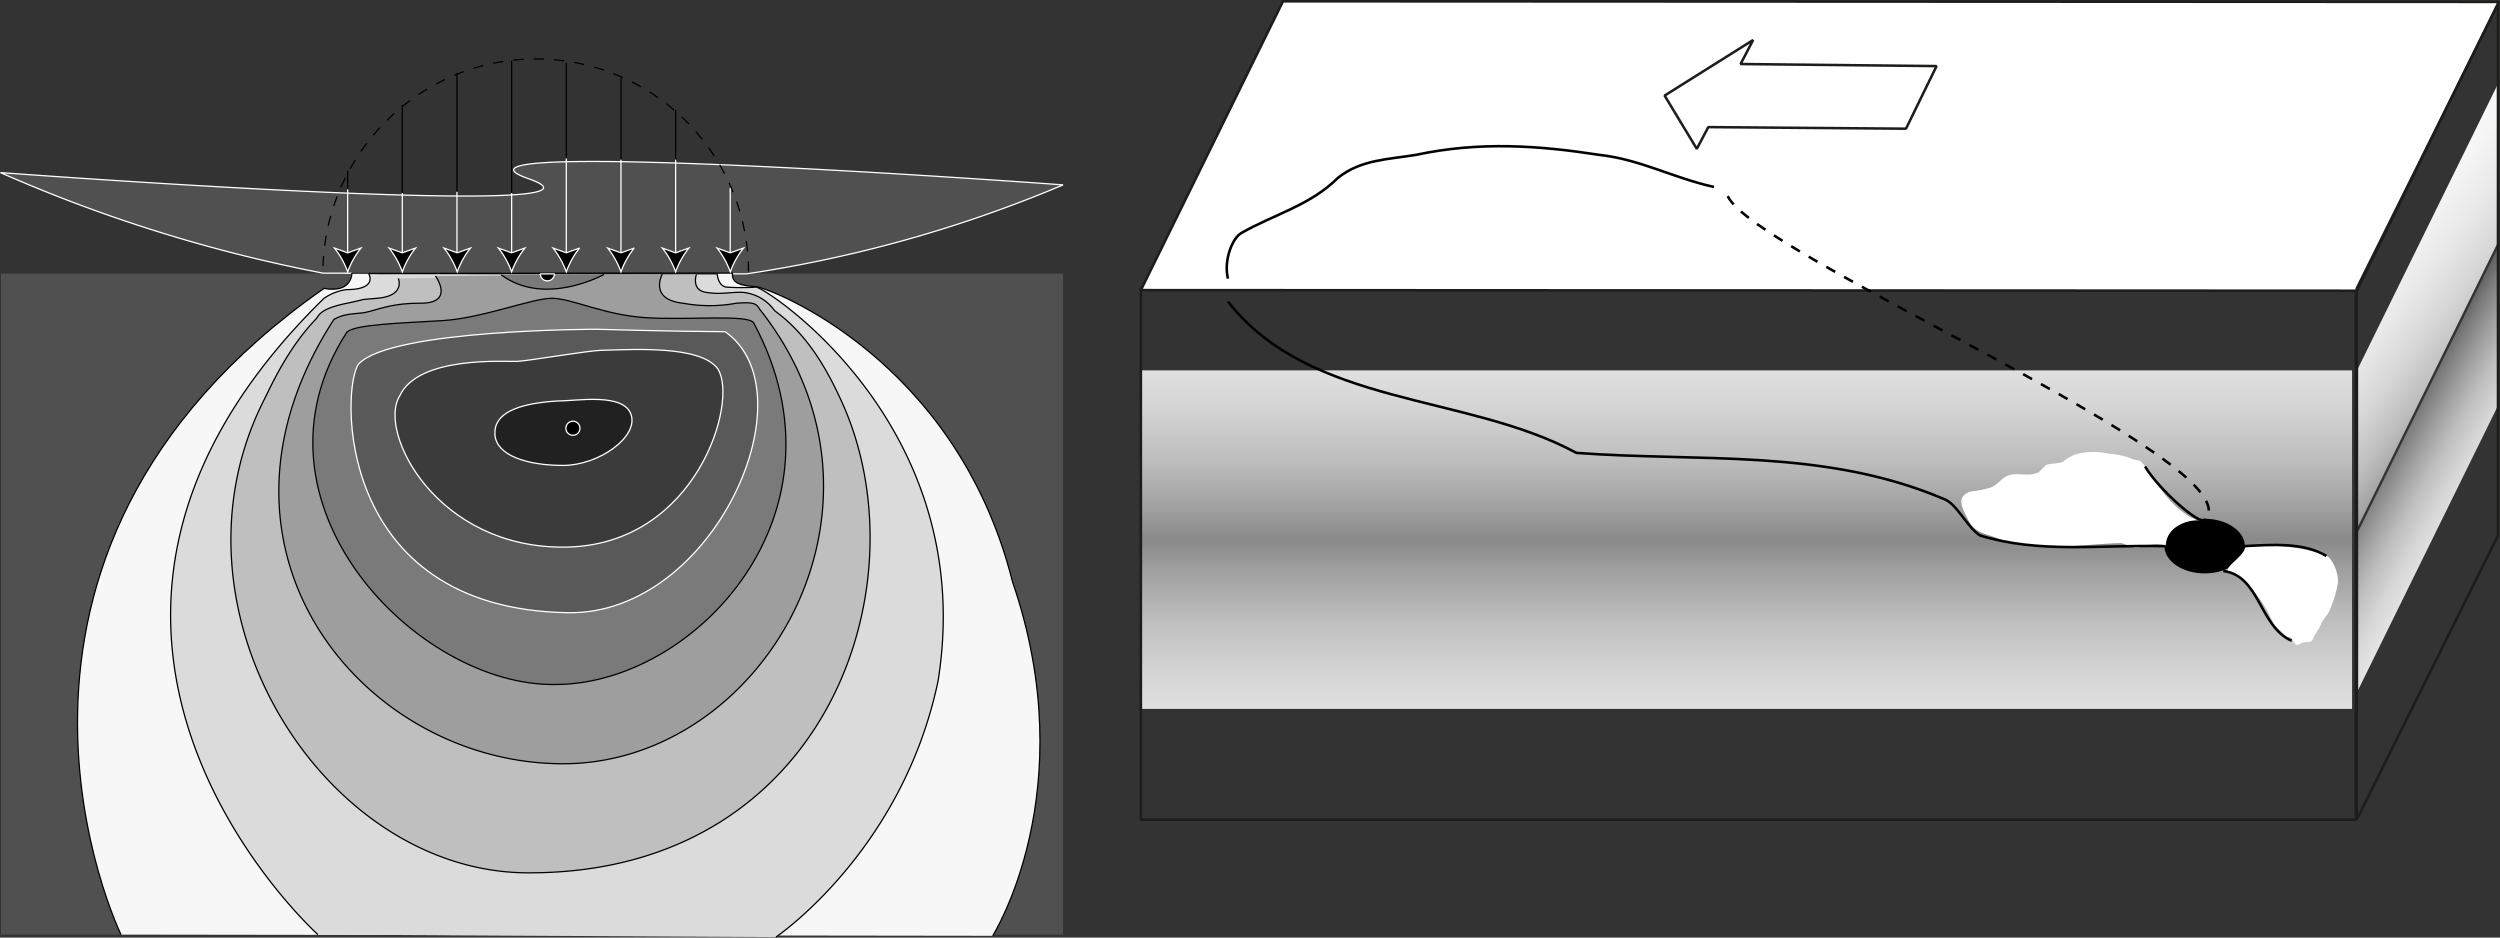 <svg id="Ebene_1" data-name="Ebene 1" xmlns="http://www.w3.org/2000/svg" xmlns:xlink="http://www.w3.org/1999/xlink" viewBox="0 0 490.73 184.04"><rect x="0" y="0" width="490.73" height="184.04" fill="#333333" stroke="none"/><defs><style>.cls-1,.cls-13,.cls-2{fill:#505050;}.cls-10,.cls-11,.cls-12,.cls-14,.cls-2,.cls-9{stroke:#fff;}.cls-10,.cls-11,.cls-12,.cls-13,.cls-17,.cls-18,.cls-19,.cls-2,.cls-20,.cls-23,.cls-25,.cls-3,.cls-4,.cls-5,.cls-6,.cls-7,.cls-8,.cls-9{stroke-miterlimit:1;}.cls-10,.cls-11,.cls-12,.cls-13,.cls-14,.cls-2,.cls-3,.cls-4,.cls-5,.cls-6,.cls-7,.cls-8,.cls-9{stroke-width:0.25px;}.cls-17,.cls-20,.cls-25,.cls-3{fill:none;}.cls-13,.cls-3,.cls-4,.cls-5,.cls-6,.cls-7,.cls-8{stroke:#000;}.cls-25,.cls-3{stroke-dasharray:2;}.cls-4{fill:#f7f7f7;}.cls-5{fill:#dbdbdb;}.cls-6{fill:#bfbfbf;}.cls-7{fill:#9e9e9e;}.cls-8{fill:#7a7a7a;}.cls-9{fill:#595959;}.cls-10{fill:#3b3b3b;}.cls-11{fill:#212121;}.cls-15{fill:url(#linear-gradient);}.cls-16{fill:url(#linear-gradient-2);}.cls-17,.cls-18,.cls-23{stroke:#1d1d1b;}.cls-17,.cls-18,.cls-19,.cls-20,.cls-25{stroke-width:0.51px;}.cls-18,.cls-23,.cls-24{fill:#fff;}.cls-19,.cls-20,.cls-25{stroke:#020202;}.cls-21{fill:url(#linear-gradient-3);}.cls-22{fill:url(#linear-gradient-4);}.cls-23{stroke-width:0.5px;fill-rule:evenodd;}</style><linearGradient id="linear-gradient" x1="391.97" y1="699" x2="391.97" y2="547" gradientTransform="translate(-9.88 -411.62) scale(0.9)" gradientUnits="userSpaceOnUse"><stop offset="0" stop-color="#fff"/><stop offset="0.29" stop-color="#fdfdfd"/><stop offset="0.43" stop-color="#f5f5f5"/><stop offset="0.53" stop-color="#e8e8e8"/><stop offset="0.62" stop-color="#d6d6d6"/><stop offset="0.7" stop-color="#bebebe"/><stop offset="0.77" stop-color="#a0a0a0"/><stop offset="0.84" stop-color="#7d7d7d"/><stop offset="0.9" stop-color="#555"/><stop offset="0.96" stop-color="#282828"/><stop offset="1"/></linearGradient><linearGradient id="linear-gradient-2" x1="391.97" x2="391.97" gradientTransform="matrix(0.9, 0, 0, -0.9, -9.88, 623.48)" xlink:href="#linear-gradient"/><linearGradient id="linear-gradient-3" x1="500.85" y1="498.1" x2="569.85" y2="551.1" gradientTransform="translate(-10.03 -415.97) scale(0.9)" xlink:href="#linear-gradient"/><linearGradient id="linear-gradient-4" x1="578.51" y1="585.8" x2="525.51" y2="555.8" gradientTransform="translate(-10.03 -415.97) scale(0.9)" xlink:href="#linear-gradient"/></defs><title>failure-mechanisms-of-roller-bearings</title><rect class="cls-1" x="0.19" y="53.69" width="208.49" height="129.77"/><path class="cls-2" d="M166,357c23.7,8.3-103.66-1.2-103.66-1.2a295,295,0,0,0,63.34,19.74l83.15.13a256.89,256.89,0,0,0,62.09-17.46S142.26,348.73,166,357Z" transform="translate(-62.25 -321.92)"/><path class="cls-3" d="M209.17,375.25a41.76,41.76,0,0,0-41.75-41.76c-23.06,0-41.78,19-41.78,42.08" transform="translate(-62.25 -321.92)"/><path class="cls-4" d="M86,505.37s-36-73.87,39.85-126.84c5.59,1,5.47-3,5.47-3l74.72,0c-.24,2.19,1.95,2.43,4.62,2.67S250,392.38,261,436.12c14.09,41.06-3.89,69.49-3.89,69.49" transform="translate(-62.25 -321.92)"/><path class="cls-5" d="M124.65,505.37s-65.85-59.29,1.21-124.9a10.33,10.33,0,0,1,4.38-1.7c6.32,0,4.37-3.16,4.37-3.16l68.43.05s.1,2.38,1.8,2.62a45.37,45.37,0,0,0,5.83,0c1.7,0,43.74,27,35.72,77.28-7,33.53-31.83,50.3-31.83,50.3" transform="translate(-62.25 -321.92)"/><path class="cls-6" d="M140.44,376.58s1.46,3.41-4.13,3.89c-4.38.38-1.21,0-6.07,1s-5.35,2.19-5.83,2.92c-4.64,4.84-7.57,10.3-10.21,15.79-21.14,41.31,11.59,93.29,52,93.07,58.75,0,77.76-57.35,61-93.07-3.15-6.84-7-13-12.88-17.25a8.61,8.61,0,0,0-6.56-3.64c-2.67,0-4.13.48-7,0s-1.81-3.51-1.81-3.51" transform="translate(-62.25 -321.92)"/><path class="cls-7" d="M147.73,376.1s3.89,5.34-2.91,5.34-9,1.71-11.91,1.95-3.64.48-5.1,1.21c-29.16,45,5.59,87.24,44.95,87.24s69-50.79,38.64-89.18c-.73-1.22-1.22-1.46-4.62-1.22a28.78,28.78,0,0,1-10.45,0c-6.8-.72-4.08-5.69-4.08-5.69" transform="translate(-62.25 -321.92)"/><path class="cls-8" d="M170.57,380.47c-3.88,0-13.6,3.89-21.38,4.38s-18,.72-18.95,2.43c-21.39,33.29,13.85,69.49,41.06,69,27.22,0,59-33.54,38.88-71-1.21-1.7-12.88-.48-21.14-1S174.46,380.47,170.57,380.47Z" transform="translate(-62.25 -321.92)"/><path class="cls-9" d="M179.32,386.55s-40.33,0-46.65,6.8c-3.4,4.13-5.11,48.11,41.06,48.84,28.68.49,47.87-43.25,30.86-55.16C194.87,387,179.32,386.55,179.32,386.55Z" transform="translate(-62.25 -321.92)"/><path class="cls-10" d="M180.29,390.68c-2.62.06-14.33,2.08-16.52,2.18s-19.44-1.21-23.08,6.81c-4.38,7.05,7.29,30.13,32.8,29.64s33.78-28.67,29.65-35C199.73,389.71,186.93,390.52,180.29,390.68Z" transform="translate(-62.25 -321.92)"/><path class="cls-11" d="M186.13,403.31c-1.46-4.37-10.7-2.67-14.58-2.67-7.78.49-12.4,2.43-12.15,6.56s6.31,6.08,13.36,6.08S187.58,407.69,186.13,403.31Z" transform="translate(-62.25 -321.92)"/><path class="cls-12" d="M174.71,407.36a1.38,1.38,0,1,0-1.38-1.37A1.37,1.37,0,0,0,174.71,407.36Z" transform="translate(-62.25 -321.92)"/><path class="cls-8" d="M160.61,375.85c8.63,6.41,20.2-.06,20.2-.06" transform="translate(-62.25 -321.92)"/><line class="cls-13" x1="68.24" y1="33.52" x2="68.24" y2="37.17"/><line class="cls-2" x1="68.24" y1="37.17" x2="68.24" y2="50.06"/><path class="cls-14" d="M130.5,375.28a16.61,16.61,0,0,0-2.6-4.67l2.6.94,2.6-.94A16.13,16.13,0,0,0,130.5,375.28Z" transform="translate(-62.25 -321.92)"/><line class="cls-13" x1="78.97" y1="20.64" x2="78.97" y2="37.9"/><line class="cls-2" x1="78.97" y1="37.9" x2="78.97" y2="50.06"/><path class="cls-14" d="M141.22,375.28a16.36,16.36,0,0,0-2.6-4.67l2.6.94,2.6-.94A16.61,16.61,0,0,0,141.22,375.28Z" transform="translate(-62.25 -321.92)"/><line class="cls-13" x1="89.7" y1="14.33" x2="89.7" y2="37.65"/><line class="cls-2" x1="89.7" y1="37.65" x2="89.7" y2="50.06"/><path class="cls-14" d="M152,375.28a16.36,16.36,0,0,0-2.6-4.67l2.6.94,2.6-.94A16.61,16.61,0,0,0,152,375.28Z" transform="translate(-62.25 -321.92)"/><line class="cls-13" x1="100.43" y1="11.9" x2="100.43" y2="37.9"/><line class="cls-2" x1="100.43" y1="37.9" x2="100.43" y2="50.06"/><path class="cls-14" d="M162.68,375.28a16.36,16.36,0,0,0-2.6-4.67l2.6.94,2.6-.94A16.61,16.61,0,0,0,162.68,375.28Z" transform="translate(-62.25 -321.92)"/><line class="cls-13" x1="111.16" y1="12.38" x2="111.16" y2="31.09"/><line class="cls-2" x1="111.16" y1="31.09" x2="111.16" y2="50.06"/><path class="cls-14" d="M173.41,375.28a16.61,16.61,0,0,0-2.6-4.67l2.6.94,2.6-.94A16.61,16.61,0,0,0,173.41,375.28Z" transform="translate(-62.25 -321.92)"/><line class="cls-13" x1="121.89" y1="15.3" x2="121.89" y2="31.34"/><line class="cls-2" x1="121.89" y1="31.34" x2="121.89" y2="50.06"/><path class="cls-14" d="M184.14,375.28a16.61,16.61,0,0,0-2.6-4.67l2.6.94,2.6-.94A16.61,16.61,0,0,0,184.14,375.28Z" transform="translate(-62.25 -321.92)"/><line class="cls-13" x1="132.62" y1="21.62" x2="132.62" y2="31.34"/><line class="cls-2" x1="132.62" y1="31.34" x2="132.62" y2="50.06"/><path class="cls-14" d="M194.87,375.28a16.61,16.61,0,0,0-2.6-4.67l2.6.94,2.6-.94A16.36,16.36,0,0,0,194.87,375.28Z" transform="translate(-62.25 -321.92)"/><line class="cls-2" x1="143.34" y1="36.93" x2="143.34" y2="50.06"/><path class="cls-14" d="M205.6,375.28a16.61,16.61,0,0,0-2.6-4.67l2.6.94,2.6-.94A16.36,16.36,0,0,0,205.6,375.28Z" transform="translate(-62.25 -321.92)"/><path class="cls-12" d="M168.32,375.69v.1a1.38,1.38,0,0,0,2.75,0,.31.31,0,0,0,0-.1Z" transform="translate(-62.25 -321.92)"/><rect class="cls-15" x="224.09" y="105.85" width="237.6" height="33.3"/><rect class="cls-16" x="224.09" y="72.7" width="237.6" height="33.3"/><rect class="cls-17" x="223.94" y="56.5" width="238.5" height="104.4"/><polygon class="cls-18" points="490.51 0.37 462.61 57.07 223.94 56.95 251.84 0.25 490.51 0.37"/><path class="cls-19" d="M495,434.22c4.22,0,7.64-2.28,7.64-5.09S499.21,424,495,424s-7.64,2.28-7.64,5.09S490.77,434.22,495,434.22Z" transform="translate(-62.25 -321.92)"/><path class="cls-20" d="M303.29,376.62c-.9-3.6.9-8.1,2.7-9,6.3-3.6,13.5-5.4,18.9-10.8,4.5-3.6,9.9-3.6,15.3-4.5,12.6-2.7,24.3-1.8,36,0,8.1.9,14.4,4.5,22.5,6.3" transform="translate(-62.25 -321.92)"/><polygon class="cls-21" points="490.34 47.5 490.34 16.45 462.89 72.25 462.89 103.3 490.34 47.5"/><polygon class="cls-22" points="490.34 79.62 490.34 48.57 462.89 104.37 462.89 135.42 490.34 79.62"/><polygon class="cls-17" points="490.34 105.1 490.34 0.82 462.61 56.62 462.61 160.9 490.34 105.1"/><path class="cls-23" d="M436.33,347.18l-38.76-.31-2.25,4.27L389,340.68l17.38-10.91-2.47,4.72,38.47.4-6,12.29Z" transform="translate(-62.25 -321.92)"/><path class="cls-24" d="M504.51,429c5,0,9.9.23,14.4,2,1.35.67,2.48,3.82,2.25,5.4a22.67,22.67,0,0,1-1.57,5.17c0,.45-1.35,2-1.58,2.48-.45,1.35-1.12,1.8-1.8,3.37-.22.9-1.8.23-2.47.9-1.13.68-1.13-.67-2-1.35H511c-.68-1.12-2-1.8-2.48-2.7-1.8-3.82-4.05-7.65-8.77-10.12-.44-.23-.23-.45,0-.9,1.12-1.35,2.7-2.25,3.37-4.05C503.39,429,504.06,429,504.51,429Z" transform="translate(-62.25 -321.92)"/><path class="cls-20" d="M498.66,434c7.2.9,7.13,11,13.43,13.69" transform="translate(-62.25 -321.92)"/><path class="cls-20" d="M502.63,429.13c5.86-.31,11.78-.77,16.28,1.93" transform="translate(-62.25 -321.92)"/><path class="cls-24" d="M494.16,424.08a7.27,7.27,0,0,1-2-.67,18.94,18.94,0,0,1-5.4-5c-1.58-1.8-2.48-4.28-4.28-5.85-.22-.45-1.35-.23-2-.68a14.89,14.89,0,0,0-4.28-.9,13.82,13.82,0,0,0-6.07,0,7.41,7.41,0,0,0-2.93,1.58c-1.12.45-2.25.22-3.37.67l-1.35,1.35c-2,1.13-4.5-.22-6.53.9-1.12.68-2,2-3.37,2.25a20.91,20.91,0,0,1-3.6.68c-2.93,1.12-1.52,3.27-.23,5.85,1.13,2.25,3.38,2.47,5.18,3.15,8.1,3.15,16,1.35,24.52,1.12.68,0,2.25.9,3.15.9,2-.22,3.83-1.12,5.79-.35C487.41,425.66,491,423.86,494.16,424.08Z" transform="translate(-62.25 -321.92)"/><path class="cls-20" d="M487.35,429.13c-13.06-.31-24.76,1.49-36.46-2.11-2.7-1.8-4.5-6.3-7.2-7.2-23.4-9.9-47.7-7.2-72-9-21.6-11.7-52.2-9-68.4-29.7" transform="translate(-62.25 -321.92)"/><path class="cls-25" d="M401.39,360.42c5.36,11.61,102.89,52.19,93.83,63.37" transform="translate(-62.25 -321.92)"/><path class="cls-20" d="M495.22,423.79,495,424c-1.05,1-9-6-11.7-10.52" transform="translate(-62.25 -321.92)"/></svg>